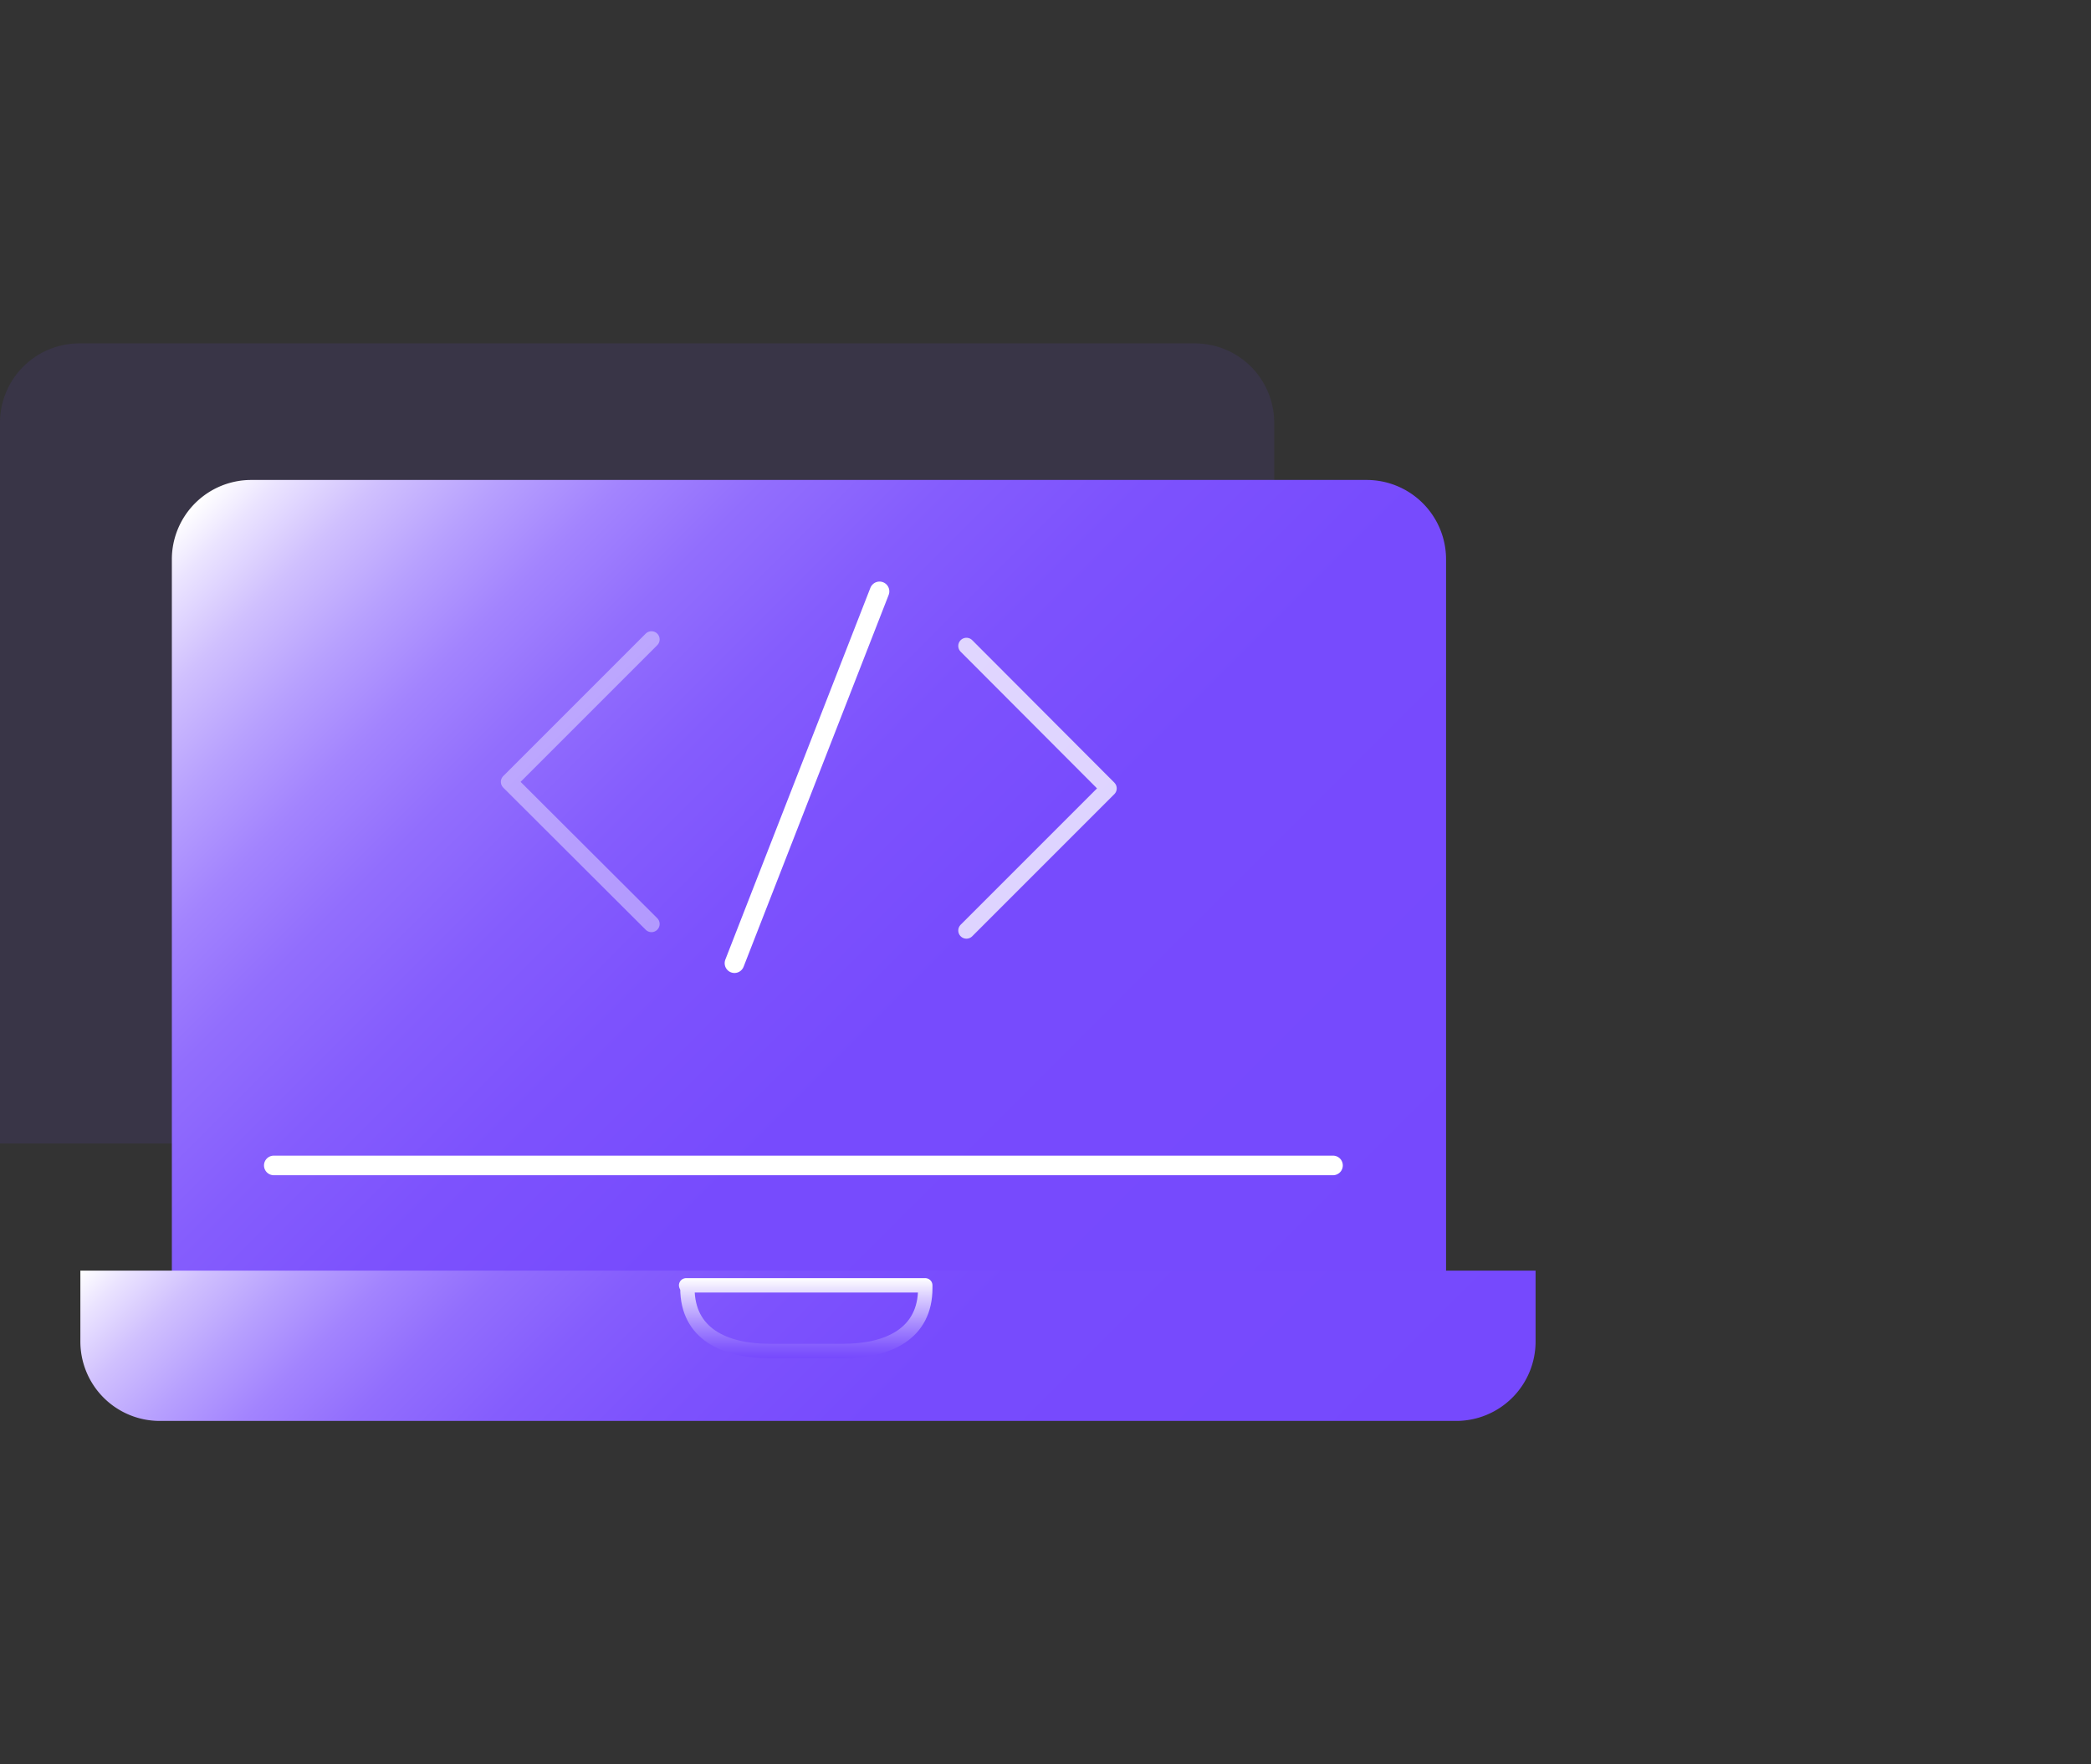 <svg id="图层_1" data-name="图层 1" xmlns="http://www.w3.org/2000/svg" xmlns:xlink="http://www.w3.org/1999/xlink" viewBox="0 0 64 54"><rect x="0" y="0" width="64" height="54" fill="#333333" stroke="none"/><defs><style>.cls-1{fill:#7649fd;opacity:0.1;}.cls-2{fill:url(#未命名的渐变_71);}.cls-3{fill:url(#未命名的渐变_71-2);}.cls-4,.cls-5,.cls-6,.cls-7{fill:none;stroke-linecap:round;stroke-linejoin:round;}.cls-4{stroke-width:0.44px;stroke:url(#未命名的渐变_86);}.cls-5,.cls-6,.cls-7{stroke:#fff;}.cls-5{stroke-width:0.6px;}.cls-6,.cls-7{stroke-width:0.5px;}.cls-6{opacity:0.4;}.cls-7{opacity:0.76;}</style><linearGradient id="未命名的渐变_71" x1="40.28" y1="43.17" x2="9.24" y2="12.13" gradientUnits="userSpaceOnUse"><stop offset="0" stop-color="#7649fd"/><stop offset="0.4" stop-color="#774bfd"/><stop offset="0.54" stop-color="#7d52fd"/><stop offset="0.64" stop-color="#855dfd"/><stop offset="0.73" stop-color="#926efd"/><stop offset="0.8" stop-color="#a384fe"/><stop offset="0.86" stop-color="#b7a0fe"/><stop offset="0.92" stop-color="#d0c0fe"/><stop offset="0.97" stop-color="#ebe4ff"/><stop offset="1" stop-color="#fff"/></linearGradient><linearGradient id="未命名的渐变_71-2" x1="36.66" y1="52.41" x2="12.8" y2="28.55" gradientTransform="translate(49.46 82.38) rotate(-180)" xlink:href="#未命名的渐变_71"/><linearGradient id="未命名的渐变_86" x1="24.7" y1="39.12" x2="24.7" y2="41.57" gradientUnits="userSpaceOnUse"><stop offset="0" stop-color="#fff"/><stop offset="0.21" stop-color="#ded3ff"/><stop offset="0.59" stop-color="#a689fe"/><stop offset="0.86" stop-color="#835bfd"/><stop offset="1" stop-color="#7649fd"/></linearGradient></defs><title>2</title><path class="cls-1" d="M2.43,10.51H36.57A2.43,2.43,0,0,1,39,12.93V35a0,0,0,0,1,0,0H0a0,0,0,0,1,0,0V12.93A2.43,2.43,0,0,1,2.43,10.51Z"/><path class="cls-2" d="M7.69,14.69H41.83a2.43,2.43,0,0,1,2.43,2.43V39.19a0,0,0,0,1,0,0h-39a0,0,0,0,1,0,0V17.11A2.43,2.43,0,0,1,7.69,14.69Z"/><path class="cls-3" d="M4.89,38.89H44.57A2.43,2.43,0,0,1,47,41.31v2.18a0,0,0,0,1,0,0H2.46a0,0,0,0,1,0,0V41.31A2.43,2.43,0,0,1,4.89,38.89Z" transform="translate(49.46 82.38) rotate(180)"/><path class="cls-4" d="M21,39.34h7.32v.09c0,1.39-1.13,1.92-2.52,1.92H23.56c-1.39,0-2.52-.53-2.52-1.92Z"/><line class="cls-5" x1="8.38" y1="35.67" x2="40.8" y2="35.67"/><polyline class="cls-6" points="19.94 19.57 15.58 23.93 19.94 28.28"/><polyline class="cls-7" points="29.58 19.77 33.93 24.13 29.58 28.48"/><line class="cls-5" x1="26.92" y1="18.1" x2="22.48" y2="29.48"/></svg>